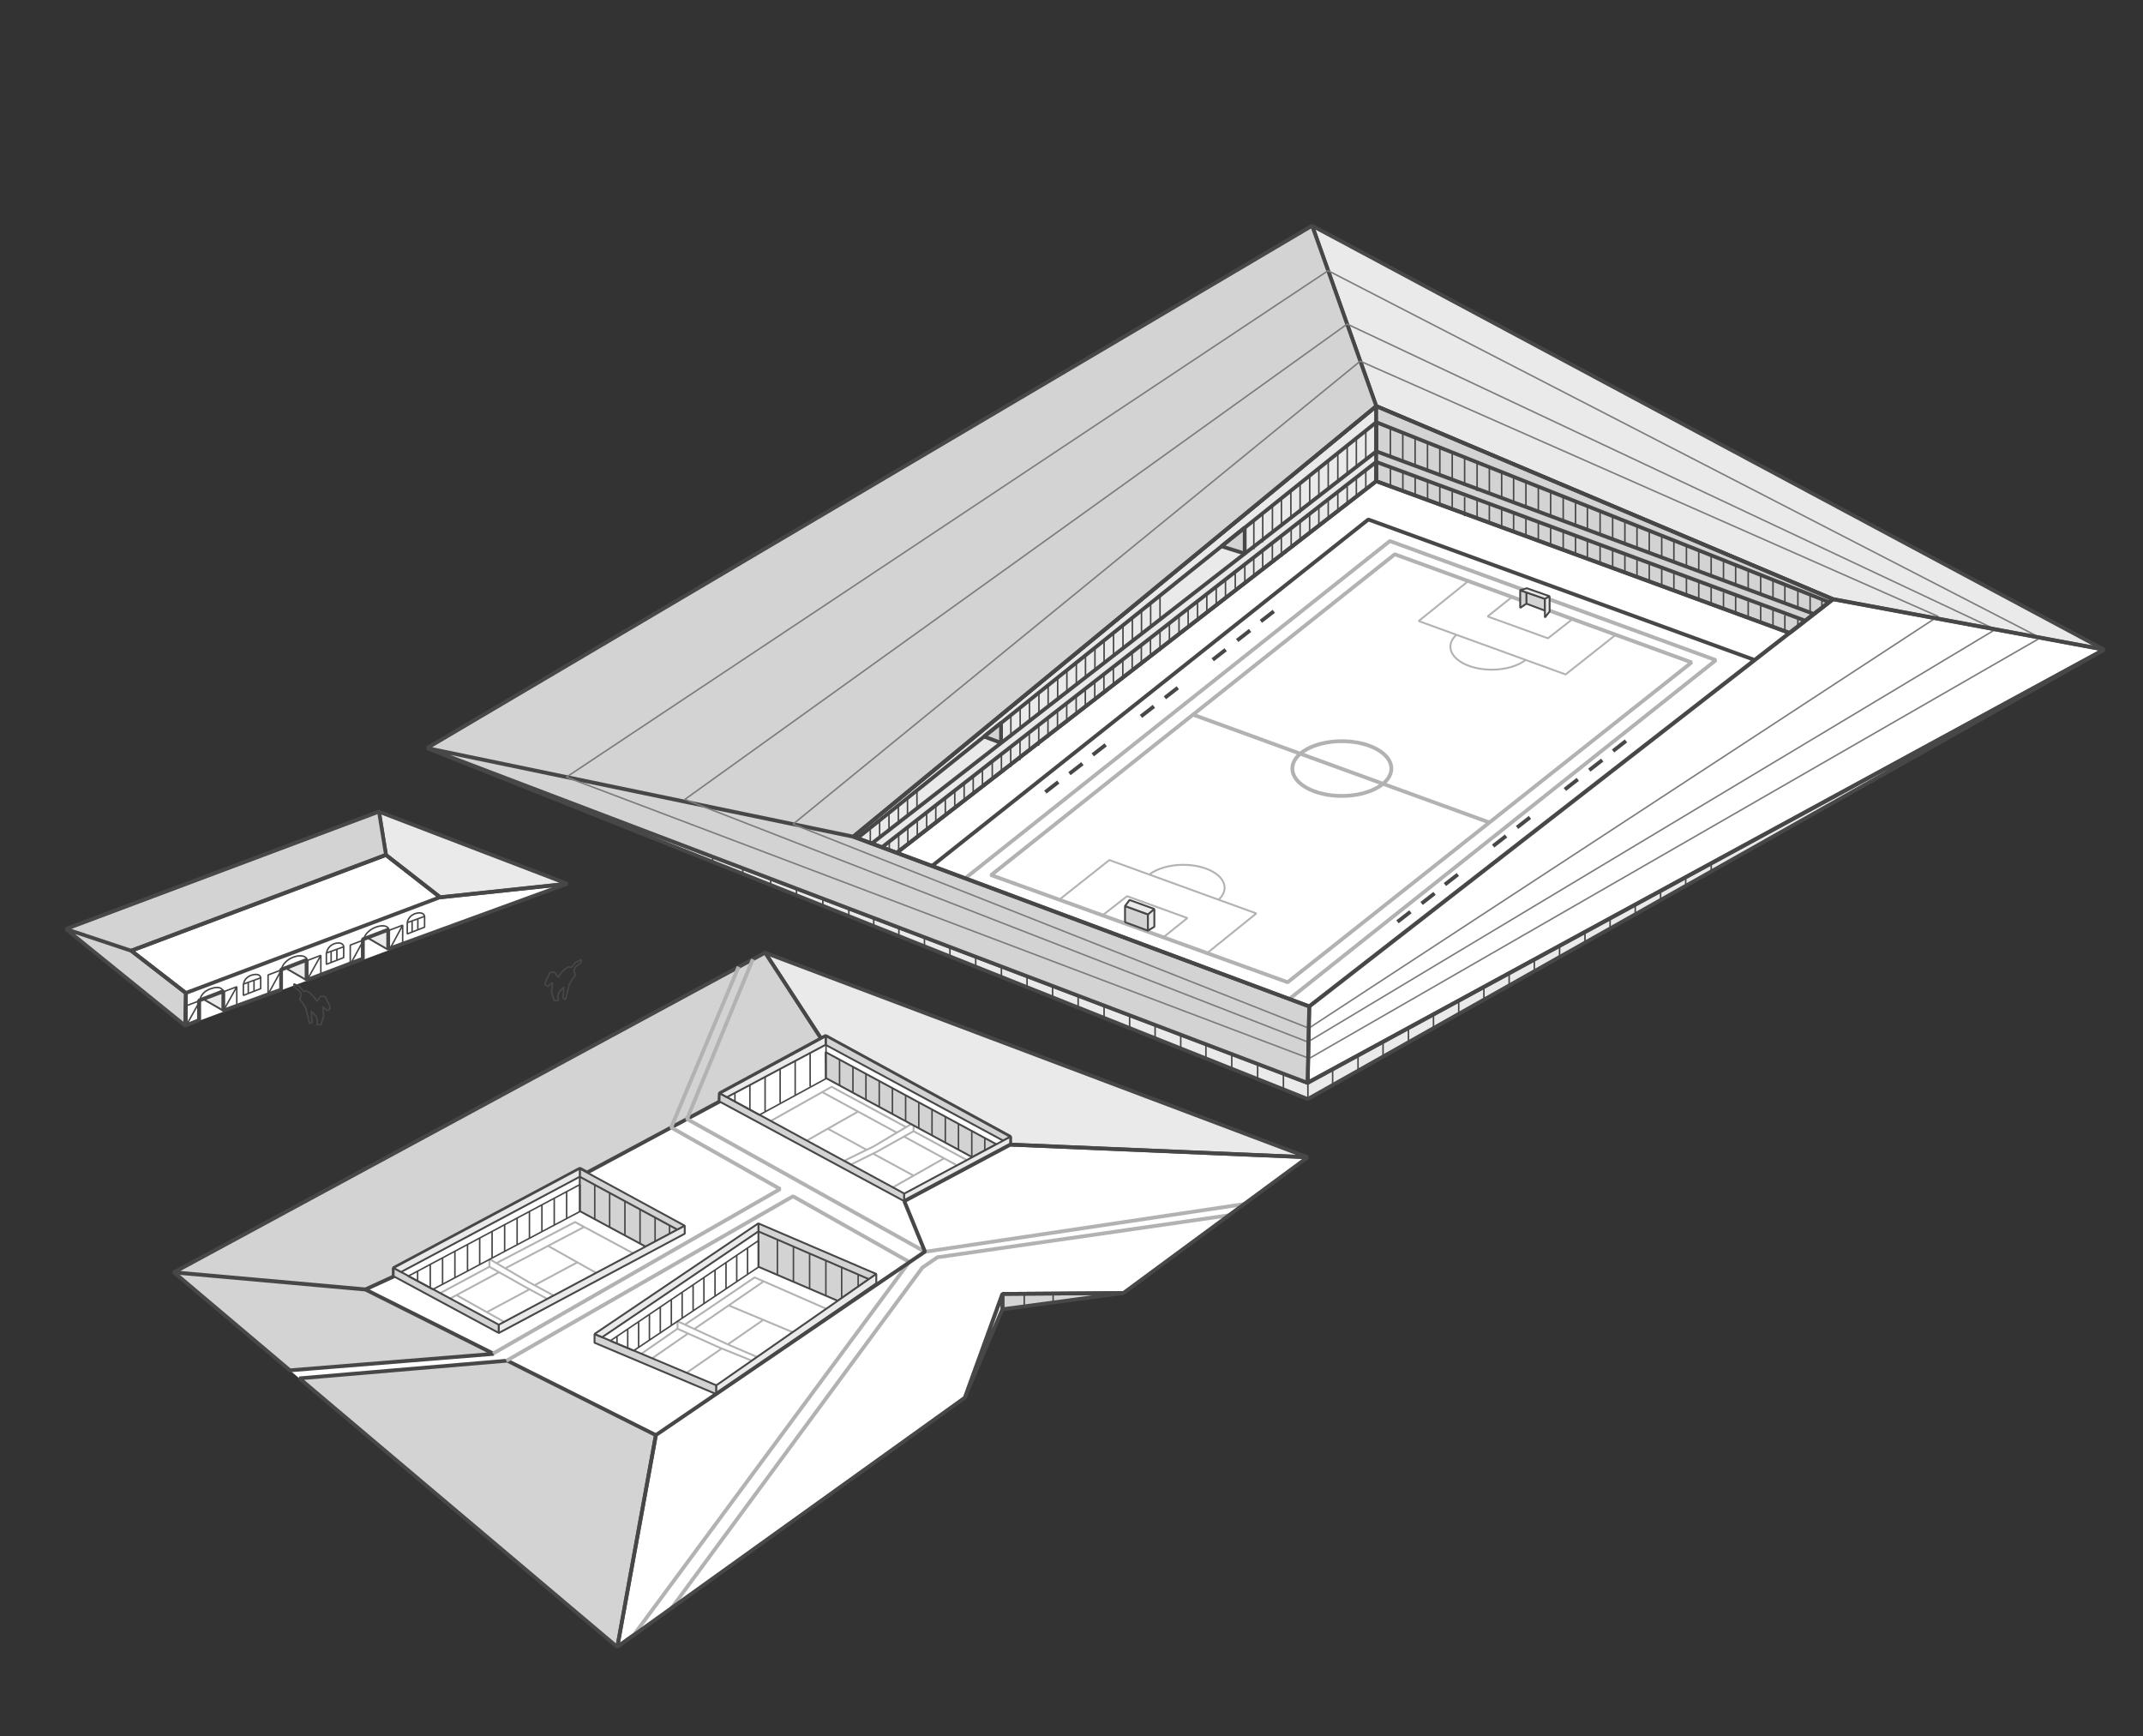 <svg id="Project 9" xmlns="http://www.w3.org/2000/svg" viewBox="0 0 283.46 229.61"><rect x="0" y="0" width="283.46" height="229.61" fill="#333333" stroke="none"/><defs><style>.z{stroke-linejoin:bevel;fill:none;stroke-width:.5px;stroke:#b2b2b2}</style></defs><path d="M24.51 135.68 8.7 122.88l41.42-15.53 24.94 9.55-50.55 18.78ZM23 168.28l58.65 49.55 45.99-32.99 4.96-11.67 15.98-2.14 24.39-17.97L101.19 126 23 168.28Zm33.48-69.34 117.08-69.08 104.78 56.08-105.36 59.43L56.5 98.95Z" style="fill:#fff;stroke-width:0"/><path class="z" d="m131.1 115.74 53.39-42.43 39.26 14.3-53.43 42.3-39.22-14.17Zm65.9-6.96-39.2-14.26m19.69 3.51c-3.62 0-6.55 1.62-6.55 3.62s2.93 3.62 6.55 3.62 6.55-1.62 6.55-3.62-2.93-3.62-6.55-3.62Zm-6.95 34.1 56.43-44.82-43.13-15.75-56.18 44.61"/><path d="m111.72 153.5 3.85-1.88 5.27-3.13v1.12l-4.84 2.71-3.45 1.71-.83-.53Zm9.12-3.89 7.04 3.82m-8.03-4.36-9.85-5.33-8.05 4.52m6.8-3.82 9.87 5.36m-4.03 2.25-5.13-2.79m11.38 6.23-5.43-2.95m11.06 1.53-6.94-3.77m-5.99-3.31-6.81 3.86m18.1 2.38-6.81 3.86m-28.41 18.65 5.58 2.5 4.25 1.72.71-.49-3.68-1.57-6.85-3.15v.98Zm0 0-4.78 3.31m6.16-2.67-4.78 3.31m10.01-1.84 4.78-3.31m8.22-1.47-9.39-4.12-9.21 6.23m5.73-2.54 8.5 3.55m-40.12-8.65 4.53 2.55 3.16 1.72.78-.48-3.3-1.78-5.16-3.03v1.02Zm0 0-6.5 3.49m25.54-5.26-7.71-4.14-10.41 5.44m-6.04 4.64 6.39-3.44m6.49-3.49 6.4 3.59m-18.55 2.9 6.4 3.59m3.96-4.87 5.66-3.03m116.3-83.01c-.52.46-.81 1.01-.81 1.59 0 1.67 2.45 3.03 5.47 3.03 1.89 0 3.55-.53 4.54-1.33m-1.89-8.27-3.2 2.56 7.98 2.89 3.24-2.53-8.02-2.92Zm-5.78-2.1-6.54 5.27 19.44 7.06 6.61-5.23-19.51-7.11ZM161.17 119c.52-.46.81-1.01.81-1.59 0-1.67-2.45-3.03-5.47-3.03-1.89 0-3.55.53-4.54 1.33m1.89 8.27 3.2-2.56-7.98-2.89-3.24 2.53 8.02 2.92Zm5.78 2.1 6.54-5.27-19.44-7.06-6.61 5.23 19.51 7.11Zm-92.9 41.72 10.46-5.49m-12.81 11.24 5.66-3.03m25.43 7.82-4.78 3.31m10.3-12.16-9.16 6.28" style="stroke-width:.25px;stroke:#b2b2b2;fill:none;stroke-linejoin:bevel"/><path d="M182.04 53.72v9.92L118.6 112.8l-5.74-2.14 69.18-56.94Zm-9.06 91.64 105.36-59.43-105.36 57.29L56.5 98.94l116.48 46.42Zm9.06-91.64 60.42 25.54 35.88 6.67-104.78-56.08 8.48 23.86ZM58.23 118.69l16.83-1.79-24.94-9.55.93 5.74 7.18 5.6Zm42.96 7.31 7.4 11.35.61-.33 24.42 13.34v1.03l39.34 1.67L101.18 126Z" style="fill:#eaeaea;stroke-width:.5px;stroke:#474747;stroke-linejoin:bevel"/><path d="M23.01 168.28 101.2 126l7.4 11.35-13.39 7.25-.04 1.09-17.53 9.4-.94-.51-24.62 13.14v1.1l-3.77 1.73-25.3-2.26ZM182.04 53.72v9.92l54.69 20.08 5.73-4.46-60.42-25.54Zm-9.06 89.5.21-10.1-60.34-22.46-56.36-11.71 116.48 44.28Zm-60.12-32.57 69.18-56.94-8.48-23.86L56.49 98.94l56.36 11.71Zm-62.73-3.31L8.71 122.87l8.66 2.88 33.69-12.67-.93-5.74Zm-32.76 18.41-8.66-2.88 15.81 12.8.08-4.32-7.23-5.6Zm131.22 45.27-15.98.11v2.03l15.98-2.14Zm12.97-98.77 3.08.96v-3.43l-3.08 2.47Zm-31.4 25.16 2.25.84v-2.64l-2.25 1.8Zm-91.81 83.83 26.97-2.18-17.02-8.53-25.3-2.26 15.35 12.97Zm28.76-1.28L39.6 182.3l42.05 35.53 5.1-28.02-19.65-9.85Z" style="fill:#d3d3d3;stroke-width:.5px;stroke:#474747;stroke-linejoin:bevel"/><path d="m95.21 144.59 24.4 13.27v1.01l-24.45-13.19.04-1.09Zm38.42 5.77-24.42-13.34v1.17l23.48 12.67.93-.5Zm-33.31 11.44v1.07l14.62 6.31.98-.68-15.6-6.69Zm0 1.07v4.67l10.5 4.51 4.12-2.87-14.62-6.31Zm-23.63-7.24 12.92 7 .97-.51-13.89-7.56v1.07Zm8.72 9.24 4.2-2.23-12.92-7v4.54l8.72 4.7Zm-6.77 11.57v1.15l16.11 6.8v-1.17l-16.11-6.78Zm-26.57-8.74v1.1l13.91 7.5v-1.09l-13.91-7.51Zm149.01-89.64v2.34l.83-.56v-1.49l-.83-.29Zm3.27 1.13-2.45-.84v1.49l2.45.92v-1.57Zm-55.54 42.78 3.03 1.12v-2.15l-3.03-1.11v2.15Zm-20.22 31.07 3.19-1.71-22.57-12.18.02 3.43 19.36 10.46Z" style="stroke-width:.25px;fill:#d3d3d3;stroke:#474747;stroke-linejoin:bevel"/><path d="m40.57 129.65-2.64-1.53 2.66-1.16v2.7Zm10.77-6.74-2.66 1.16 2.64 1.53v-2.7Zm-21.81 8.06-2.66 1.16 2.64 1.53v-2.7Zm90.07 26.89v1.01l14.02-7.48v-1.03l-14.02 7.51Zm-24.85 26.53 21.16-14.66v-1.24l-21.16 14.73v1.17Zm-15.1-7.53 20.67-14v-1.07l-21.68 14.64 1.01.42Zm-13.67-1.65v1.09l24.59-13.13v-1.06L65.98 175.2Zm-12.93-6.98 23.64-12.6v-1.07L52.07 167.7l.98.53Zm43.11-23.12 13.05-6.93v-1.17l-14.01 7.58.96.52Zm108.81-64.24v-2.01l-.62.34v2.47l.62-.8Zm-.62-1.67.62-.34-3.01-1.06-.89.27 3.27 1.13Zm-52.49 41.74.83-.72-3.28-1.19-.6.8 3.05 1.11Zm.83-.72-.85.72v2.15l.85-.52v-2.36Z" style="stroke-width:.25px;fill:#eaeaea;stroke:#474747;stroke-linejoin:bevel"/><path class="z" d="m66.98 179.98 37.91-21.76 15.38 8.68-36.48 49.4m-18.57-37.28 37.97-21.76-14.41-8.14 8.92-21.26m1.88-.99L90.87 148l31.49 17.56 42.23-6.31m-2.09 1.49-38.51 5.55-1.99 1.37-33.18 45.04"/><path d="m104.9 109 75.02-61.23 76.43 33.75-83.23 54.47L104.89 109Zm68.08 28.81 90.96-54.56-85.75-40.39-87.6 62.87 82.4 32.08Zm.21 2.17 96.69-55.62-94.21-48.56-100.75 66.98 98.27 37.21Z" style="stroke:#7c7c7c;stroke-width:.2px;fill:none;stroke-linejoin:bevel"/><path d="m239.95 81.21-57.91-21.52v-3.85l59.92 23.81-2.01 1.56Zm-1.15.89-50.01-18.51-6.76-2.5v2.55l54.69 20.08 2.08-1.62Zm-116.45 83.44-2.74-6.68 2.74 6.68-35.59 24.26-5.1 28.02 45.99-32.99 4.96-13.7 15.98-.11 24.39-17.97-39.34-1.67-14.02 7.48m53.58-25.75 69.27-53.86-60.42-25.54-69.18 56.94 60.34 22.46Zm8.85-77.27-68.64 55.01 1.9.71 66.75-51.87v-3.85Zm0 5.24-65.39 50.98 1.95.73 63.44-49.16v-2.55Zm50.07 26.22-51.13-18.59-57.71 45.82m16.7-11.1-1.71 1.33m3.19-2.43 1.71-1.33m3.08-2.49-1.71 1.33m6.38-5.09 1.71-1.33m1.45-1.13 1.71-1.33m4.62-3.7 1.71-1.33m1.52-1.22 1.71-1.33m1.43-1.2 1.71-1.33m16.36 41.07 1.71-1.33m1.48-1.1 1.71-1.33m1.37-1.17 1.71-1.33m4.67-3.76 1.71-1.33m1.45-1.13 1.71-1.33m4.62-3.7 1.71-1.33m1.52-1.22 1.71-1.33m1.43-1.2 1.71-1.33m-42.11 45.19L278.32 85.9l-35.88-6.67-69.27 53.86-.21 10.1ZM24.58 131.33l33.64-12.67-7.18-5.6-33.69 12.67 7.23 5.6Zm33.64-12.67-33.64 12.67-.08 4.32 1.82-.72v-2.6l3.22-1.22v2.56l7.64-2.78v-2.64l3.37-1.29v2.67l7.44-2.83v-2.56l3.36-1.28v2.56l23.69-8.64-16.83 1.79Zm69.41 66.15 4.96-11.67v-2.03l-4.96 13.7ZM81.64 217.8l2.13-1.53" style="stroke-width:.5px;stroke:#474747;fill:none;stroke-linejoin:bevel"/><path d="M107.16 139.27v4.41m-1.98-3.36v4.47m-1.99-3.41v4.47m-1.99-3.41v4.52m-2.01-3.45v3.24m-1.98-2.19v1.11m13.84-5.49v3.44m1.77-2.5v3.44m1.72-2.53v3.44m1.76-2.5v3.44m1.74-2.5v3.44m1.75-2.51v3.44m1.74-2.45v3.44m1.75-2.53v3.44m1.76-2.49v3.44m1.74-2.5v3.44m1.76-2.48v3.44m1.72-2.47v1.64M83.8 178.65l16.53-11.07v-3.5l-19.62 13.27 3.09 1.3Zm15.08-13.56v3.49m-1.43-2.51v3.49m-1.42-2.61v3.49m-1.45-2.5v3.49m-1.47-2.49v3.49m-1.43-2.47v3.49m-1.45-2.51v3.49m-1.43-2.5v3.36m-1.46-2.4v3.49m-1.44-2.53v3.49m-1.43-2.51v3.38m-1.44-2.39v2.56m-1.42-1.56v.9m21.22-13.67v4.66m2.12-3.85v4.66m2.14-3.74v4.66m2.15-3.67v4.66m2.09-3.78v4.07m2.18-3.14v1.66m-56.26.3 19.47-10.31v-3.57l-22.73 12.13 3.26 1.76Zm21.42-13.79v4.53m1.97-3.46v4.53m2.02-3.43v4.52m2-3.44v4.51m1.99-3.43v3.21m1.91-2.17v1.15m-13.61-5.67v3.64m-1.64-2.81v3.64m-1.63-2.74v3.64m-1.65-2.78v3.64m-1.63-2.79v3.64m-1.65-2.76v3.64m-1.66-2.77v3.64m-1.64-2.74v3.64m-1.61-2.77v3.64m-1.67-2.76v3.64m-1.63-2.76v3.64m-1.63-2.73v3.15m-1.67-2.24v1.34M173 145.45v-2.14m3.27.35v-2.14m3.36.22v-2.14m3.31-1.7v1.94m3.36-3.76v1.82m3.31-3.63v1.8m3.34-3.6v1.72m3.33-3.53v1.61m3.34-3.44v1.57m3.33-3.38v1.53m3.34-3.35v1.46m3.36-3.3v1.43m3.32-3.23v1.37m3.33-3.18V121m3.35-3.07v1.19m3.32-3v1.13m3.38-3.05v1.14m-56.59 26.71v2.03m-3.41-3.32v2.02m-3.42-3.32v1.96m-3.42-3.25v1.89m-3.33-3.16v1.83m-3.39-3.12v1.77m-3.37-3.05v1.7m-3.38-2.98v1.65m-3.43-2.94v1.57m-3.38-2.87v1.53m-3.38-2.82v1.44m-3.39-2.73v1.37m-3.4-2.67v1.33m-3.41-2.74v1.38m-3.37-2.55v1.25m-3.38-2.53v1.15m-3.33-2.41v1.09m-3.29-2.34v1.05m-3.44-2.35v.96m-3.49-2.29v.9m-3.41-2.19v.83m-3.7-2.24v.77m-3.98-2.28v.69m89.65-57.41v3.81m1.64-3.22v3.81m1.63-3.08v3.81m1.64-3.17v3.81m1.63-3.39v3.81m0 1.49v2.54m1.64-7.13v3.81m0 1.49v2.54m1.64-7.15v3.81m0 1.49v2.54m1.65-7.13v3.81m0 1.25v2.46m-11.46-6.75v2.54m1.64-1.93v2.55m1.63-1.95v2.53m1.64-1.93v2.53m8.17-4.34v3.47m0 1.37v2.5m1.63-6.7v3.41m0 1.39v2.5m1.58-6.66v3.43m0 1.32v2.49m1.63-6.6v3.36m0 1.35v2.51m1.64-6.57v3.3m1.63-2.66v3.26m1.66-2.6v3.28m1.63-2.63v3.19m1.57-2.56v3.16m1.68-2.49v3.09m1.66-2.43v3.05m1.62-2.4v3.01m1.6-2.37v2.96m1.62-2.32v2.92m1.65-2.27v2.9m1.61-2.26v2.84m1.66-2.18v2.8m1.63-2.15v2.73m1.64-2.07v2.71m1.63-2.07v2.67m1.61-2.03v2.63m1.66-1.97v2.61m1.65-1.95v2.54m1.63-1.89v2.52m1.57-1.9v2.46m1.72-1.78v2.42m1.62-1.83v2.43m1.56-1.81v1.3m-37.51-11.57v2.57m1.63-1.96v2.56m1.66-1.92v2.52m1.63-1.89v2.49m1.57-1.89v2.51m1.68-1.88v2.46m1.66-1.85v2.37m1.62-1.75v2.43m1.6-1.78v2.4m1.62-2.01v2.62m1.65-1.81v2.37m1.61-1.79v2.37m1.66-1.8v2.43m1.63-1.85v2.42m1.64-1.77v2.4m1.63-1.66v2.26m1.61-1.81v2.41m1.66-1.72v2.31m1.65-1.77v2.44m1.63-1.94v2.49m1.57-1.69v2.26m1.72-1.75v1.18m-84.37-4.12v3.26m-32.15 22.51v2.37m-1.25-1.5v2.37m-1.21-1.26v2.37m-1.24-1.48v2.37m-1.24-1.4v2.37m-1.23-1.13v1.93m65.54-54.6v3.82m-1.25-2.82v3.87m-1.21-3.07v3.87m-1.24-2.8v3.87m-1.27-2.9v3.87m-1.24-2.85v3.87m-2.48-1.86v3.87m-1.22-3.04v3.87m-1.25-2.85v3.87m-1.19-2.8v3.54m-1.28-2.6v3.87m-1.18-2.93v3.87m7.39-9.83v3.87m7.42-4.4v2.54m-1.25-1.55v2.54m-1.21-1.47v2.54m-1.24-1.78v2.54m-1.27-1.41v2.54m-1.24-1.7v2.54m-1.22-1.55v2.54m-1.26-1.63v2.54m-1.18-1.62v2.54m-1.3-1.36v2.54m-1.19-1.79v2.54m-1.28-1.59v2.54m-1.18-1.62v2.54m-1.18-1.58v2.54m-11.22 6.35v2.54m-1.26-1.82v2.54m-1.21-1.38v2.54m-1.21-1.64v2.54m-1.24-1.49v2.54m-1.25-1.83v2.54m-1.25-1.37v2.54m-1.21-1.59v2.54m-1.25-1.63v2.54m-1.21-1.69v2.54m-1.25-1.38v2.54m-1.22-1.45v2.27m-1.26-1.41v2.54m-1.22-1.53v2.54m-1.25-1.9v2.54M134.92 98v2.54m-1.23-1.62v2.54m-1.23-1.63v2.54m22.22-20v2.54m1.27-3.48v2.54m1.21-3.58v2.54m1.24-3.33v2.54m1.23-3.63v2.54m1.24-3.45v2.54m1.23-3.41v2.54m1.29-3.68v2.54m-11.19 1.75V83m-1.21-2.14v3.12m-1.21-2.2v3.12m-1.24-2.22v3.12m-1.25-2.11v3.12m-1.25-2.24v3.12m-1.21-2.09v3.12m-1.25-2.14v3.12m-1.21-2.15v3.12m-1.25-2.08v3.12m-1.22-2.14v3.12m-1.26-2.13v3.12m-1.22-2.08v2.84m-1.25-1.98v3.12m-1.23-2.15v3.12m-1.23-2.12v3.12m-12.38 10.92v2.23m-1.25-1.28v2.23m-1.21-1.11v2.23m-1.24-1.59v1.24m4.94-4.91v2.23m1.21-3.12v2.23m2.51-4.28v2.23m-1.25-1.17v2.23m2.49-4.19v2.23m1.2-3.28v2.23m1.22-3.07v2.23m1.3-3.25v2.23m-58.32 28.19.37 1.16h.57s-.1-.53-.1-.59.22-.57.22-.57l.59-.65-.1 1.53.33.14.49-2s.33-.55.43-.73.37-.43.37-.43-.1-.47-.18-.61.29-.61.29-.61.57-.39.65-.51 0-.37 0-.37l-.73.35-.51.63s-.38-.04-.5 0c-.25.08-.63.46-.8.65-.13.15-.45.65-.45.65s-.1-.02-.16-.12-.22-.33-.31-.47-.51 0-.63 0-.17.33-.17.33l-.34.65s-.22.46-.16.6c.04.11.39.25.39.25l.61-.51-.14 1.22Zm-30.27 1.96.61.51s.35-.15.39-.25c.06-.15-.16-.6-.16-.6l-.34-.65s-.05-.33-.17-.33-.55-.14-.63 0-.24.37-.31.47-.16.12-.16.12-.31-.51-.45-.65c-.18-.19-.56-.57-.8-.65-.12-.04-.5 0-.5 0l-.51-.63-.73-.35s-.08.24 0 .37.65.51.65.51.37.47.29.61-.18.61-.18.61.26.24.37.43.43.73.43.73l.49 2 .33-.14-.1-1.53.59.65s.22.51.22.57-.1.59-.1.59h.57l.37-1.16-.14-1.22Zm1.14-7.33v1.46m.76-1.73v1.44m9.95-5.18v1.46m.76-1.73v1.44m-22.43 6.97v1.46m.76-1.73v1.44m14.5-6.78-1.77.67v2.56l1.77-.66v-2.56Zm-1.77 3.22 1.77-3.22m5.16-1.96-1.77.67v2.56l1.77-.66v-2.56Zm-1.72 3.2 1.72-3.2m-10.82 3.99-1.77.67v2.56l1.77-.66v-2.56Zm0 0-1.77 3.17m-3.44-1.25-1.77.67v2.56l1.77-.66v-2.56Zm-1.77 3.22 1.77-3.22m-5.91 2.23-1.77.67v2.56l1.77-.66v-2.56Zm-1.77 3.17 1.77-3.17m-4.84 1.82-1.77.67v2.56l1.77-.66v-2.56Zm-1.77 3.16 1.77-3.16m109 38.69v1.76m3.82-1.68v1.24m-87.81-49.29c-.12-.6-.74-.71-1.51-.51-.91.24-1.8.97-1.88 1.8m-7.43 2.69c-.12-.6-.84-.73-1.61-.52-.91.24-1.76.98-1.85 1.81m8.27-3.08c-.08-.43-.46-.61-1.06-.48-.67.14-1.18.72-1.23 1.31m-8.69 3.28c-.08-.43-.45-.55-1.05-.42-.67.14-1.18.64-1.23 1.23m23.95-8.92c-.08-.43-.45-.59-1.05-.46-.67.14-1.19.68-1.24 1.26m-24.36 9.12c-.13-.53-.63-.67-1.39-.47-.91.24-1.59.8-1.68 1.62m16.72-4.77 2.29-.89v-1.43l-2.29.83v1.49Zm10.7-4.02 2.29-.89v-1.43l-2.29.83v1.49Zm-21.68 8.13 2.29-.89v-1.43l-2.29.83v1.49Zm63.06 13 5.18 2.82 8.83-4.81v-5.58l-14.01 7.58Z" style="stroke-width:.2px;stroke:#474747;fill:none;stroke-linejoin:bevel"/></svg>